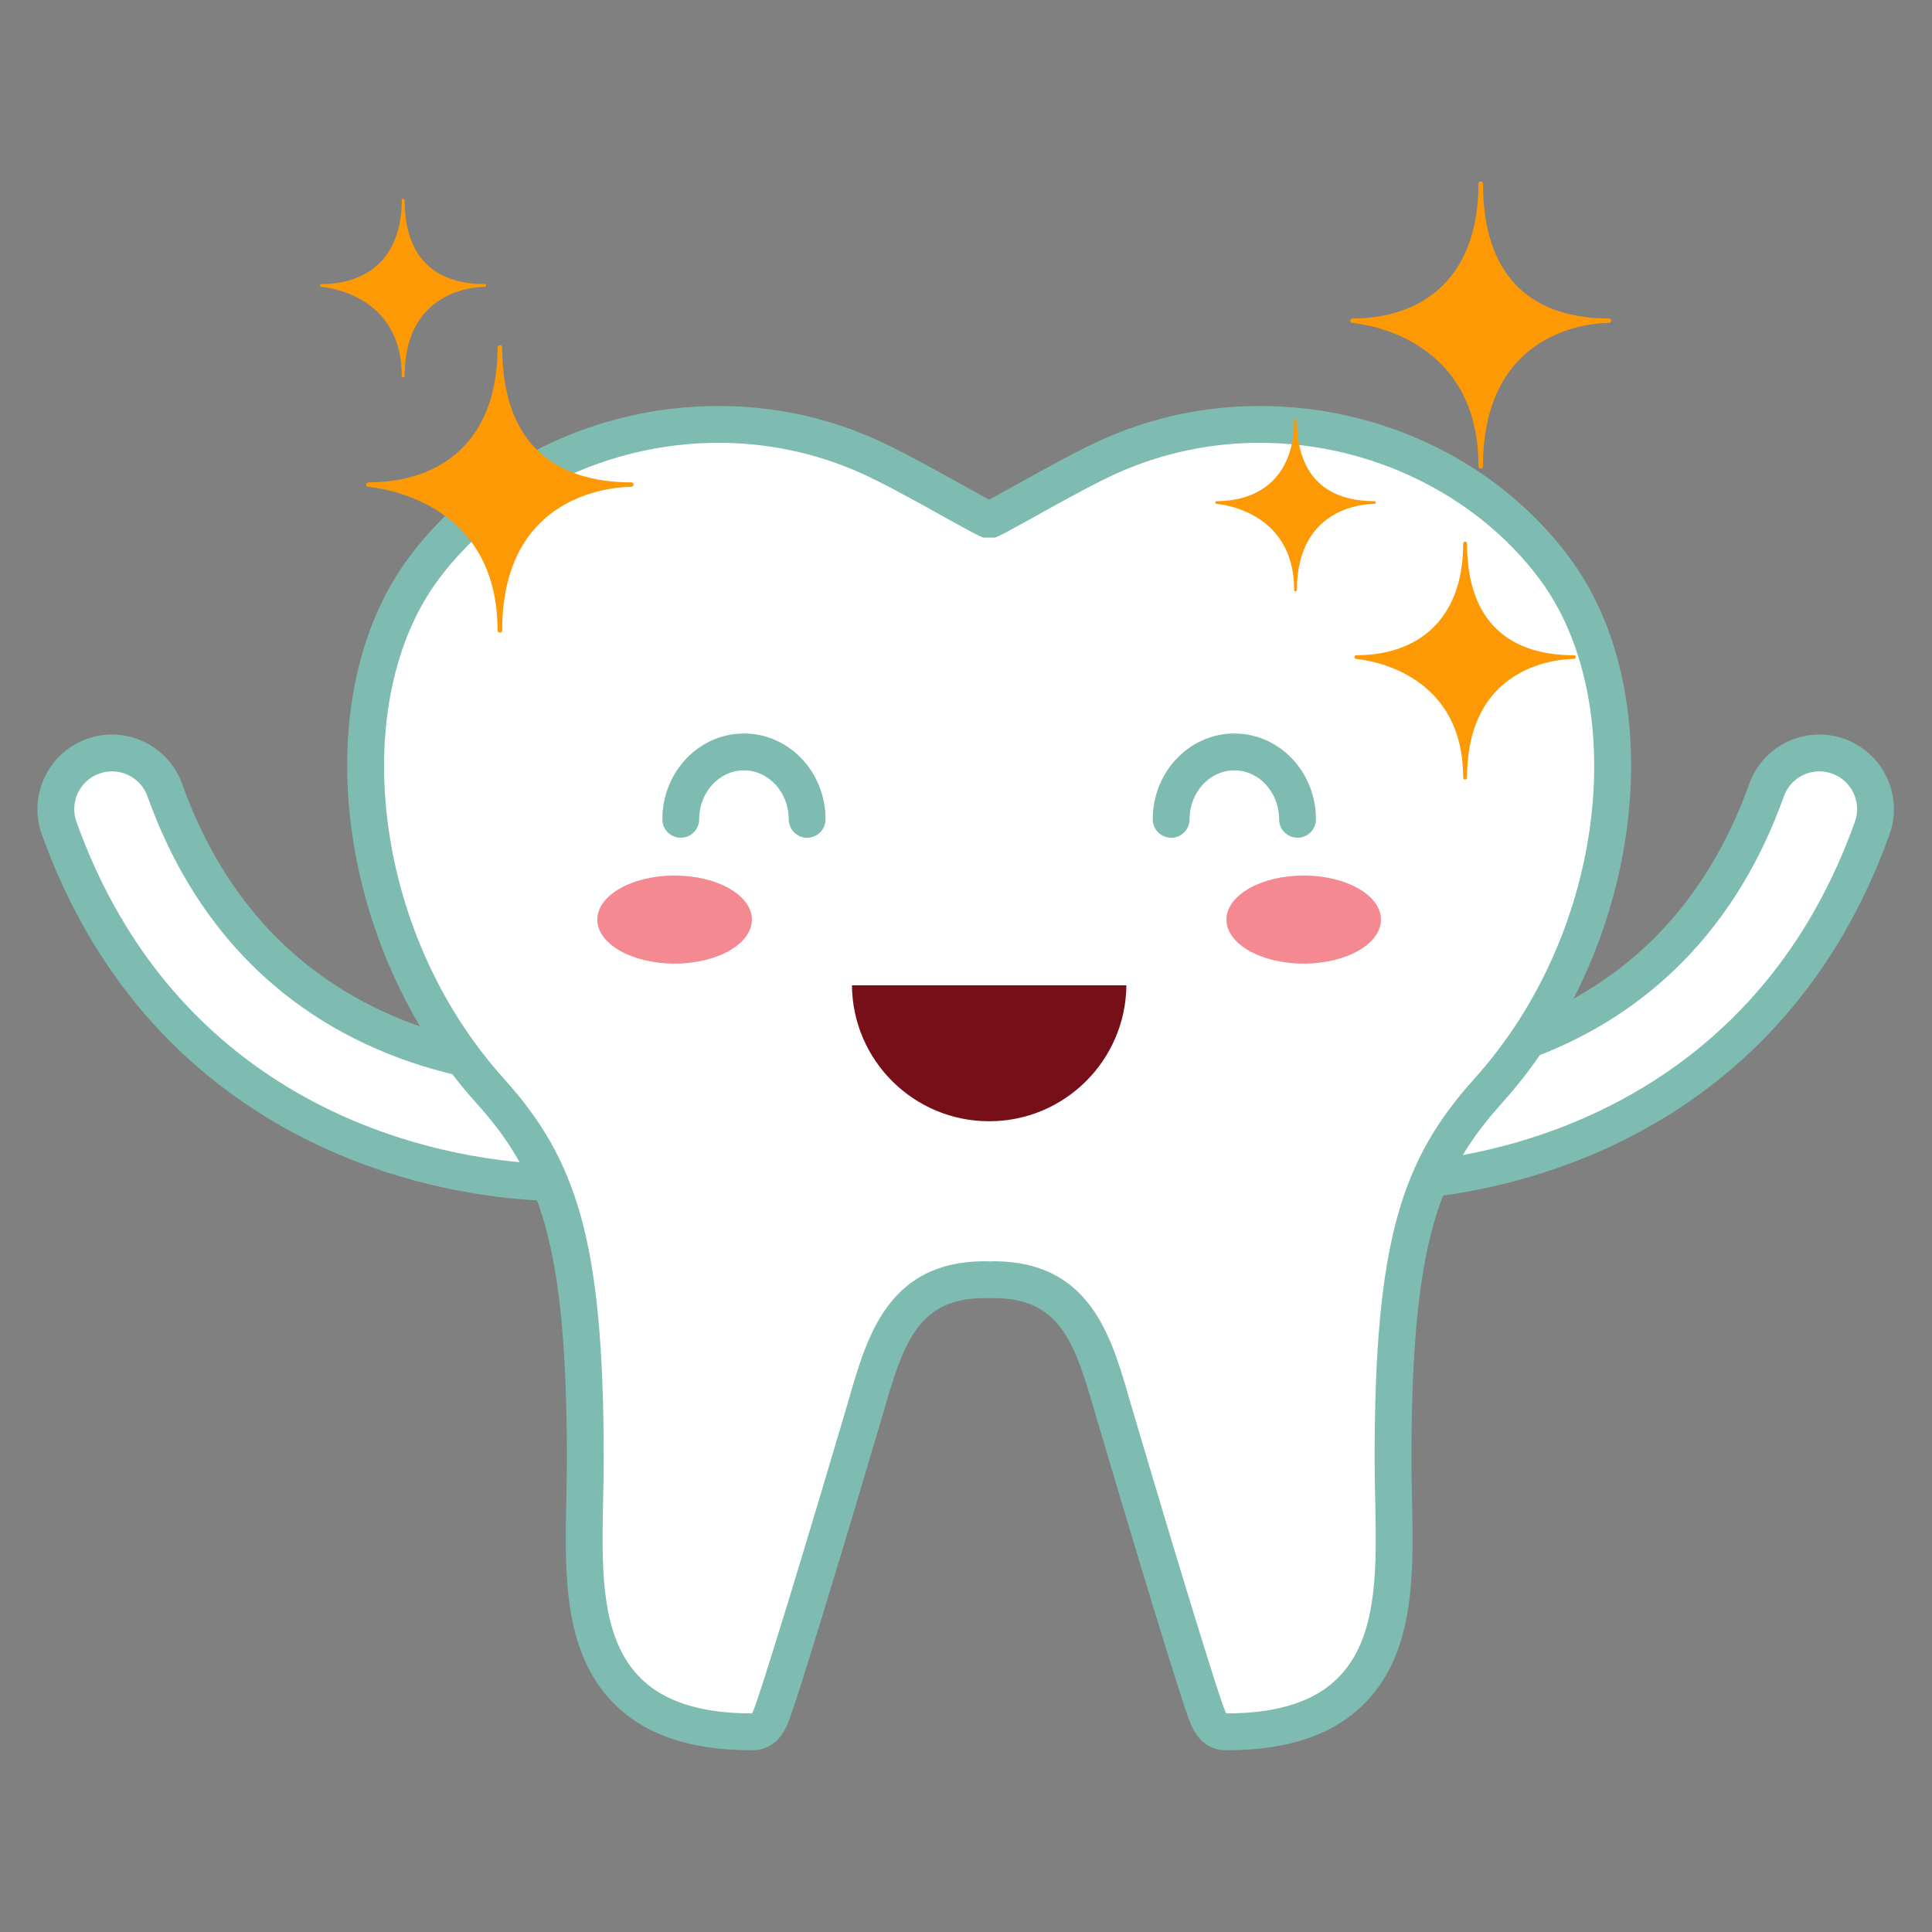 <?xml version="1.0" encoding="UTF-8"?> <svg xmlns="http://www.w3.org/2000/svg" xmlns:xlink="http://www.w3.org/1999/xlink" width="810" zoomAndPan="magnify" viewBox="0 0 810 810" height="810" preserveAspectRatio="xMidYMid meet"><rect x="0" y="0" width="810" height="810" fill="#808080" stroke="none"/> <defs> <clipPath id="clip-0"> <path d="M 521 307 L 794.488 307 L 794.488 504 L 521 504 Z M 521 307 " clip-rule="nonzero"></path> </clipPath> <clipPath id="clip-1"> <path d="M 15.238 307 L 289 307 L 289 504 L 15.238 504 Z M 15.238 307 " clip-rule="nonzero"></path> </clipPath> <clipPath id="clip-2"> <path d="M 145 170 L 684 170 L 684 733.891 L 145 733.891 Z M 145 170 " clip-rule="nonzero"></path> </clipPath> <clipPath id="clip-3"> <path d="M 566 76.141 L 676 76.141 L 676 197 L 566 197 Z M 566 76.141 " clip-rule="nonzero"></path> </clipPath> </defs> <path fill="rgb(100%, 100%, 100%)" d="M 594.895 494.719 C 577.754 496.48 562.184 496.223 549.523 494.719 C 536.605 493.184 527.391 481.461 528.934 468.547 C 530.461 455.656 542.164 446.441 555.02 447.941 C 560.664 448.586 693.824 462.016 740.629 331.293 C 744.984 319.062 758.438 312.68 770.719 317.074 C 782.953 321.449 789.336 334.938 784.934 347.184 C 747.234 452.551 659.777 488.062 594.895 494.719 " fill-opacity="1" fill-rule="nonzero"></path> <g clip-path="url(#clip-0)"> <path fill="rgb(49.409%, 73.729%, 69.409%)" d="M 594.895 494.719 L 594.102 487.031 C 586.117 487.855 578.5 488.223 571.398 488.223 C 563.738 488.223 556.676 487.785 550.422 487.047 L 550.434 487.047 C 546.391 486.566 542.953 484.637 540.445 481.812 C 537.961 478.98 536.484 475.309 536.484 471.371 C 536.484 470.742 536.527 470.102 536.605 469.465 L 536.605 469.449 C 537.086 465.414 539.016 461.973 541.844 459.469 C 544.676 456.969 548.355 455.504 552.285 455.504 C 552.902 455.504 553.504 455.535 554.102 455.605 L 554.145 455.613 C 555.449 455.762 561.137 456.336 569.914 456.336 C 589.195 456.316 623.434 453.582 658.227 436.855 C 675.613 428.496 693.113 416.594 708.727 399.824 C 724.348 383.066 738.035 361.457 747.895 333.902 L 747.902 333.891 C 749.07 330.633 751.129 328.047 753.754 326.23 C 756.367 324.41 759.523 323.398 762.758 323.398 C 764.535 323.398 766.32 323.699 768.113 324.34 C 771.363 325.508 773.953 327.586 775.773 330.211 C 777.59 332.844 778.602 336.004 778.602 339.23 C 778.602 340.996 778.305 342.781 777.668 344.566 L 777.668 344.578 C 768.508 370.16 756.395 391.363 742.422 408.945 C 721.445 435.309 696.234 453.57 670.277 465.922 C 644.336 478.254 617.668 484.621 594.102 487.031 L 594.895 494.719 L 595.672 502.402 C 629.137 498.961 668.391 488.129 704.359 464.418 C 722.332 452.559 739.453 437.48 754.5 418.559 C 769.543 399.645 782.508 376.887 792.199 349.785 C 793.445 346.32 794.043 342.738 794.043 339.23 C 794.043 332.801 792.055 326.598 788.469 321.422 C 784.898 316.25 779.676 312.07 773.32 309.797 L 773.328 309.797 C 769.844 308.551 766.27 307.949 762.758 307.949 C 756.324 307.957 750.125 309.949 744.949 313.535 C 739.777 317.117 735.617 322.34 733.352 328.699 L 733.363 328.691 C 724.148 354.395 711.598 374.07 697.43 389.297 C 676.18 412.105 651.141 424.977 627.883 432.203 C 604.645 439.422 583.262 440.898 569.914 440.887 C 561.824 440.887 556.668 440.355 555.887 440.262 L 555.93 440.27 C 554.688 440.117 553.477 440.055 552.285 440.055 C 544.469 440.055 537.188 442.98 531.637 447.875 C 526.086 452.766 522.211 459.699 521.266 467.637 L 521.273 467.621 C 521.121 468.871 521.051 470.125 521.051 471.371 C 521.051 479.188 523.977 486.48 528.867 492.027 C 533.746 497.578 540.688 501.449 548.605 502.391 L 548.613 502.391 C 555.512 503.207 563.16 503.664 571.398 503.672 C 579.031 503.672 587.172 503.277 595.684 502.402 L 594.895 494.719 " fill-opacity="1" fill-rule="nonzero"></path> </g> <path fill="rgb(100%, 100%, 100%)" d="M 214.836 494.719 C 231.984 496.48 247.543 496.223 260.215 494.719 C 273.125 493.184 282.336 481.461 280.793 468.547 C 279.266 455.656 267.566 446.441 254.715 447.941 C 249.062 448.586 115.914 462.016 69.102 331.293 C 64.742 319.062 51.301 312.68 39.016 317.074 C 26.785 321.449 20.402 334.938 24.793 347.184 C 62.504 452.551 149.949 488.062 214.836 494.719 " fill-opacity="1" fill-rule="nonzero"></path> <g clip-path="url(#clip-1)"> <path fill="rgb(49.409%, 73.729%, 69.409%)" d="M 214.836 494.719 L 214.055 502.402 C 222.566 503.277 230.695 503.672 238.332 503.672 C 246.574 503.664 254.219 503.207 261.117 502.391 L 261.125 502.391 C 269.043 501.449 275.98 497.578 280.863 492.027 C 285.762 486.48 288.688 479.188 288.688 471.371 C 288.688 470.125 288.609 468.871 288.461 467.621 L 288.461 467.637 C 287.527 459.699 283.648 452.766 278.09 447.875 C 272.551 442.98 265.258 440.055 257.453 440.055 C 256.262 440.055 255.043 440.117 253.797 440.27 L 253.84 440.262 C 253.059 440.355 247.906 440.887 239.824 440.887 C 222.008 440.906 189.949 438.246 158.203 422.934 C 142.309 415.289 126.473 404.512 112.301 389.297 C 98.129 374.07 85.578 354.395 76.367 328.691 L 76.375 328.699 C 74.109 322.34 69.949 317.117 64.777 313.535 C 59.605 309.949 53.41 307.957 46.969 307.949 C 43.469 307.949 39.883 308.551 36.41 309.797 C 30.055 312.07 24.836 316.25 21.262 321.422 C 17.676 326.598 15.684 332.801 15.684 339.23 C 15.684 342.738 16.285 346.32 17.527 349.785 C 27.223 376.887 40.184 399.645 55.23 418.559 C 77.801 446.945 105.043 466.668 132.82 479.867 C 160.613 493.082 188.945 499.816 214.055 502.402 L 214.836 494.719 L 215.625 487.031 C 184.203 483.812 147.281 473.566 113.871 451.52 C 97.16 440.492 81.301 426.523 67.316 408.945 C 53.336 391.363 41.223 370.16 32.07 344.578 L 32.059 344.566 C 31.426 342.781 31.125 340.996 31.125 339.23 C 31.125 336.004 32.137 332.844 33.957 330.211 C 35.785 327.586 38.367 325.508 41.617 324.34 C 43.41 323.699 45.203 323.398 46.969 323.398 C 50.211 323.398 53.359 324.41 55.977 326.23 C 58.602 328.047 60.668 330.633 61.828 333.891 L 61.836 333.902 C 71.691 361.457 85.383 383.066 101.004 399.824 C 124.438 424.996 152.07 439.145 177.273 446.957 C 202.492 454.773 225.352 456.336 239.824 456.336 C 248.602 456.336 254.277 455.762 255.582 455.613 L 255.625 455.605 C 256.227 455.535 256.836 455.504 257.453 455.504 C 261.383 455.504 265.051 456.969 267.883 459.469 C 270.715 461.973 272.645 465.414 273.125 469.449 L 273.125 469.465 C 273.203 470.102 273.246 470.742 273.246 471.371 C 273.246 475.309 271.77 478.98 269.281 481.812 C 266.785 484.637 263.344 486.566 259.297 487.047 L 259.305 487.047 C 253.051 487.785 245.992 488.223 238.332 488.223 C 231.23 488.223 223.613 487.855 215.633 487.031 L 215.625 487.031 L 214.836 494.719 " fill-opacity="1" fill-rule="nonzero"></path> </g> <path fill="rgb(100%, 100%, 100%)" d="M 514.188 726.074 C 508.484 726.074 506.812 721.336 505.336 717.164 C 504.488 714.762 503.312 711.242 501.844 706.688 C 499.238 698.578 495.66 687.094 491.207 672.559 C 482.594 644.391 472.938 611.988 467.273 592.793 C 466.828 591.289 466.383 589.754 465.938 588.199 C 458.277 561.742 451.035 536.754 416.895 536.504 C 416.527 536.512 416.027 536.539 415.504 536.566 L 414.914 536.574 C 414.914 536.574 412.957 536.512 412.355 536.504 C 378.379 536.754 371.141 561.75 363.469 588.227 C 363.023 589.77 362.578 591.297 362.133 592.801 C 356.504 611.902 346.855 644.254 338.199 672.559 C 333.766 687.086 330.188 698.566 327.57 706.688 C 322.168 723.488 321.336 726.074 315.242 726.074 C 291.387 726.074 274.172 720.332 262.609 708.516 C 243.848 689.336 244.508 658.328 245.152 628.344 C 245.27 622.902 245.391 617.266 245.391 611.824 C 245.391 517.625 233.039 487.992 205.348 457.211 C 148.613 394.117 136.035 293.723 177.898 237.977 C 206.102 200.379 252.238 177.938 301.285 177.938 C 323.18 177.938 344.324 182.434 364.141 191.316 C 374.039 195.754 387.84 203.441 398.934 209.613 C 404.73 212.84 411.215 216.445 413.781 217.656 C 414.047 217.656 415.367 217.656 415.633 217.656 C 418.199 216.445 424.676 212.84 430.465 209.613 C 441.566 203.441 455.367 195.762 465.27 191.316 C 485.094 182.434 506.246 177.938 528.137 177.938 C 577.195 177.938 623.32 200.379 651.516 237.977 C 693.371 293.723 680.805 394.117 624.059 457.211 C 596.387 487.977 584.031 517.609 584.031 611.824 C 584.031 617.266 584.152 622.902 584.273 628.344 C 584.918 658.328 585.586 689.336 566.816 708.516 C 555.262 720.332 538.047 726.074 514.188 726.074 " fill-opacity="1" fill-rule="nonzero"></path> <g clip-path="url(#clip-2)"> <path fill="rgb(49.409%, 73.729%, 69.409%)" d="M 528.137 170.215 C 505.148 170.215 482.93 174.934 462.121 184.273 C 451.91 188.848 437.938 196.621 426.719 202.867 C 422.609 205.152 417.789 207.836 414.707 209.469 C 411.621 207.836 406.797 205.152 402.691 202.859 C 391.469 196.621 377.496 188.848 367.297 184.273 C 346.484 174.934 324.277 170.215 301.285 170.215 C 249.816 170.207 201.387 193.805 171.723 233.332 C 127.801 291.832 140.566 396.719 199.609 462.367 C 225.926 491.641 237.672 520.164 237.672 611.824 C 237.672 617.188 237.551 622.773 237.441 628.184 C 236.762 659.762 236.059 692.414 257.094 713.914 C 270.184 727.289 289.199 733.797 315.242 733.797 C 326.402 733.797 329.887 723.945 331.371 719.73 C 332.254 717.227 333.414 713.73 334.922 709.055 C 337.547 700.902 341.133 689.379 345.586 674.812 C 354.25 646.488 363.898 614.109 369.543 594.98 C 369.988 593.469 370.438 591.934 370.883 590.371 C 379.117 561.949 385.535 544.492 412.398 544.238 C 413.105 544.246 414.707 544.289 414.707 544.289 L 415.129 544.297 C 415.387 544.297 415.633 544.289 415.891 544.281 C 416.27 544.262 416.629 544.246 417.016 544.238 C 443.875 544.492 450.289 561.941 458.516 590.344 C 458.973 591.906 459.418 593.461 459.871 594.988 C 465.535 614.195 475.211 646.625 483.832 674.812 C 488.281 689.387 491.879 700.902 494.504 709.055 C 496.012 713.742 497.172 717.234 498.055 719.738 C 499.547 723.945 503.027 733.797 514.188 733.797 C 540.223 733.797 559.25 727.289 572.332 713.914 C 593.375 692.414 592.672 659.762 591.992 628.184 C 591.875 622.773 591.754 617.188 591.754 611.824 C 591.754 520.141 603.496 491.621 629.797 462.367 C 688.84 396.719 701.613 291.832 657.684 233.332 C 628.047 193.805 579.613 170.215 528.137 170.215 Z M 528.137 185.652 C 574.305 185.652 618.73 207.133 645.34 242.609 C 683.332 293.215 674.344 389.75 618.32 452.035 C 587.723 486.062 576.312 519.746 576.312 611.824 C 576.312 662.379 586.375 718.348 514.188 718.348 C 512.844 718.348 487.117 632.789 474.68 590.613 C 466.719 563.613 459.195 529.082 416.945 528.789 C 416.32 528.797 415.738 528.816 415.129 528.848 C 415.129 528.848 413.086 528.797 412.461 528.789 C 370.23 529.082 362.691 563.613 354.73 590.613 C 342.301 632.789 316.566 718.348 315.242 718.348 C 243.051 718.348 253.113 662.379 253.113 611.824 C 253.113 519.746 241.695 486.062 211.086 452.035 C 155.062 389.75 146.074 293.215 184.074 242.609 C 210.691 207.133 255.121 185.652 301.285 185.652 C 321.293 185.652 341.629 189.688 360.984 198.363 C 378.438 206.199 409.535 225.051 412.461 225.414 C 412.625 225.387 413.66 225.379 414.707 225.379 C 415.746 225.379 416.785 225.387 416.945 225.414 C 419.871 225.051 450.977 206.199 468.434 198.363 C 487.793 189.688 508.125 185.652 528.137 185.652 " fill-opacity="1" fill-rule="nonzero"></path> </g> <path fill="rgb(100%, 100%, 100%)" d="M 491.012 343.504 C 491.012 327.902 502.875 315.246 517.516 315.246 C 532.133 315.246 544 327.902 544 343.504 " fill-opacity="1" fill-rule="nonzero"></path> <path fill="rgb(49.409%, 73.729%, 69.409%)" d="M 498.73 343.504 C 498.73 337.676 500.945 332.504 504.402 328.812 C 507.883 325.121 512.457 322.977 517.516 322.969 C 522.562 322.977 527.125 325.121 530.609 328.812 C 534.066 332.504 536.277 337.676 536.277 343.504 C 536.277 347.77 539.734 351.227 544 351.227 C 548.262 351.227 551.719 347.77 551.719 343.504 C 551.719 333.73 548.004 324.777 541.871 318.238 C 535.762 311.699 527.09 307.52 517.516 307.52 C 507.938 307.52 499.254 311.699 493.148 318.238 C 487.012 324.777 483.289 333.73 483.289 343.504 C 483.289 347.77 486.746 351.227 491.012 351.227 C 495.273 351.227 498.73 347.77 498.73 343.504 " fill-opacity="1" fill-rule="nonzero"></path> <path fill="rgb(100%, 100%, 100%)" d="M 285.41 343.504 C 285.41 327.902 297.273 315.246 311.914 315.246 C 326.531 315.246 338.395 327.902 338.395 343.504 " fill-opacity="1" fill-rule="nonzero"></path> <path fill="rgb(49.409%, 73.729%, 69.409%)" d="M 293.129 343.504 C 293.129 337.676 295.344 332.504 298.801 328.812 C 302.281 325.121 306.855 322.977 311.914 322.969 C 316.961 322.977 321.523 325.121 325.004 328.812 C 328.461 332.504 330.676 337.676 330.676 343.504 C 330.676 347.77 334.133 351.227 338.395 351.227 C 342.66 351.227 346.117 347.77 346.117 343.504 C 346.117 333.73 342.395 324.777 336.27 318.238 C 330.16 311.699 321.488 307.52 311.914 307.52 C 302.332 307.52 293.652 311.699 287.543 318.238 C 281.41 324.777 277.688 333.73 277.688 343.504 C 277.688 347.77 281.145 351.227 285.41 351.227 C 289.672 351.227 293.129 347.77 293.129 343.504 " fill-opacity="1" fill-rule="nonzero"></path> <path fill="rgb(46.669%, 5.879%, 9.799%)" d="M 357.176 413.094 C 357.465 444.621 383.105 470.09 414.707 470.09 C 446.301 470.09 471.941 444.621 472.25 413.094 L 357.176 413.094 " fill-opacity="1" fill-rule="nonzero"></path> <path fill="rgb(96.078%, 53.729%, 57.249%)" d="M 578.98 385.547 C 578.98 395.738 564.465 404.012 546.57 404.012 C 528.676 404.012 514.188 395.738 514.188 385.547 C 514.188 375.352 528.676 367.07 546.57 367.07 C 564.465 367.07 578.98 375.352 578.98 385.547 " fill-opacity="1" fill-rule="nonzero"></path> <path fill="rgb(96.078%, 53.729%, 57.249%)" d="M 315.242 385.547 C 315.242 395.738 300.73 404.012 282.836 404.012 C 264.941 404.012 250.426 395.738 250.426 385.547 C 250.426 375.352 264.941 367.07 282.836 367.07 C 300.73 367.07 315.242 375.352 315.242 385.547 " fill-opacity="1" fill-rule="nonzero"></path> <path fill="rgb(99.219%, 59.999%, 1.569%)" d="M 659.891 274.715 C 634.301 274.715 615.07 262.141 615.07 227.859 C 615.07 227.438 614.719 227.086 614.297 227.086 L 614.254 227.094 L 614.219 227.086 C 613.801 227.086 613.449 227.438 613.449 227.859 C 613.449 260.012 594.207 274.715 568.645 274.715 C 568.242 274.715 567.93 274.988 567.871 275.375 C 567.805 275.762 568.035 276.129 568.402 276.234 C 568.867 276.371 613.449 279.254 613.449 326.066 C 613.449 326.504 613.801 326.848 614.219 326.848 L 614.254 326.84 L 614.297 326.848 C 614.719 326.848 615.07 326.504 615.07 326.066 C 615.07 274.973 659.648 276.371 660.113 276.234 C 660.473 276.129 660.695 275.762 660.66 275.375 C 660.586 274.988 660.277 274.715 659.891 274.715 " fill-opacity="1" fill-rule="nonzero"></path> <path fill="rgb(99.219%, 59.999%, 1.569%)" d="M 264.684 202.234 C 233.801 202.234 210.555 187.051 210.555 145.629 C 210.555 145.113 210.137 144.703 209.621 144.703 L 209.527 144.703 C 209.027 144.703 208.609 145.113 208.609 145.629 C 208.609 184.469 185.359 202.234 154.48 202.234 C 154 202.234 153.613 202.578 153.543 203.039 C 153.469 203.496 153.742 203.941 154.18 204.07 C 154.738 204.234 208.609 207.707 208.609 264.27 C 208.609 264.793 209.027 265.215 209.527 265.215 L 209.578 265.195 L 209.621 265.215 C 210.137 265.215 210.555 264.793 210.555 264.27 C 210.555 202.551 264.41 204.234 264.957 204.07 C 265.406 203.941 265.68 203.496 265.617 203.039 C 265.543 202.578 265.156 202.234 264.684 202.234 " fill-opacity="1" fill-rule="nonzero"></path> <path fill="rgb(99.219%, 59.999%, 1.569%)" d="M 203.273 119.094 C 184.09 119.094 169.656 109.664 169.656 83.938 C 169.656 83.609 169.398 83.352 169.062 83.352 L 169.047 83.359 L 169.027 83.352 C 168.695 83.352 168.438 83.609 168.438 83.938 C 168.438 108.059 154 119.094 134.82 119.094 C 134.52 119.094 134.285 119.301 134.227 119.602 C 134.191 119.883 134.355 120.148 134.629 120.234 C 134.965 120.34 168.438 122.492 168.438 157.633 C 168.438 157.961 168.695 158.227 169.027 158.227 L 169.047 158.211 L 169.062 158.227 C 169.398 158.227 169.656 157.961 169.656 157.633 C 169.656 119.285 203.109 120.34 203.453 120.234 C 203.711 120.148 203.898 119.883 203.855 119.602 C 203.805 119.301 203.562 119.094 203.273 119.094 " fill-opacity="1" fill-rule="nonzero"></path> <path fill="rgb(99.219%, 59.999%, 1.569%)" d="M 576.227 210.109 C 557.68 210.109 543.742 201.008 543.742 176.164 C 543.742 175.844 543.484 175.586 543.176 175.586 L 543.148 175.598 L 543.133 175.586 C 542.824 175.586 542.566 175.844 542.566 176.164 C 542.566 199.453 528.625 210.109 510.09 210.109 C 509.812 210.109 509.574 210.324 509.539 210.602 C 509.496 210.875 509.66 211.141 509.918 211.219 C 510.25 211.32 542.566 213.398 542.566 247.34 C 542.566 247.637 542.824 247.895 543.133 247.895 L 543.148 247.887 L 543.176 247.895 C 543.484 247.895 543.742 247.637 543.742 247.34 C 543.742 210.301 576.055 211.32 576.391 211.219 C 576.648 211.141 576.809 210.875 576.777 210.602 C 576.742 210.324 576.5 210.109 576.227 210.109 " fill-opacity="1" fill-rule="nonzero"></path> <g clip-path="url(#clip-3)"> <path fill="rgb(99.219%, 59.999%, 1.569%)" d="M 674.586 133.512 C 644.457 133.512 621.758 118.348 621.758 76.977 C 621.758 76.461 621.375 76.051 620.859 76.051 L 620.824 76.059 L 620.789 76.051 C 620.293 76.051 619.863 76.461 619.863 76.977 C 619.863 115.773 597.207 133.512 567.066 133.512 C 566.602 133.512 566.242 133.848 566.148 134.309 C 566.086 134.766 566.371 135.211 566.809 135.348 C 567.324 135.504 619.863 138.977 619.863 195.48 C 619.863 195.984 620.293 196.406 620.789 196.406 L 620.824 196.398 L 620.859 196.406 C 621.375 196.406 621.758 195.984 621.758 195.48 C 621.758 133.82 674.328 135.504 674.859 135.348 C 675.277 135.211 675.562 134.766 675.5 134.309 C 675.434 133.848 675.047 133.512 674.586 133.512 " fill-opacity="1" fill-rule="nonzero"></path> </g> </svg> 